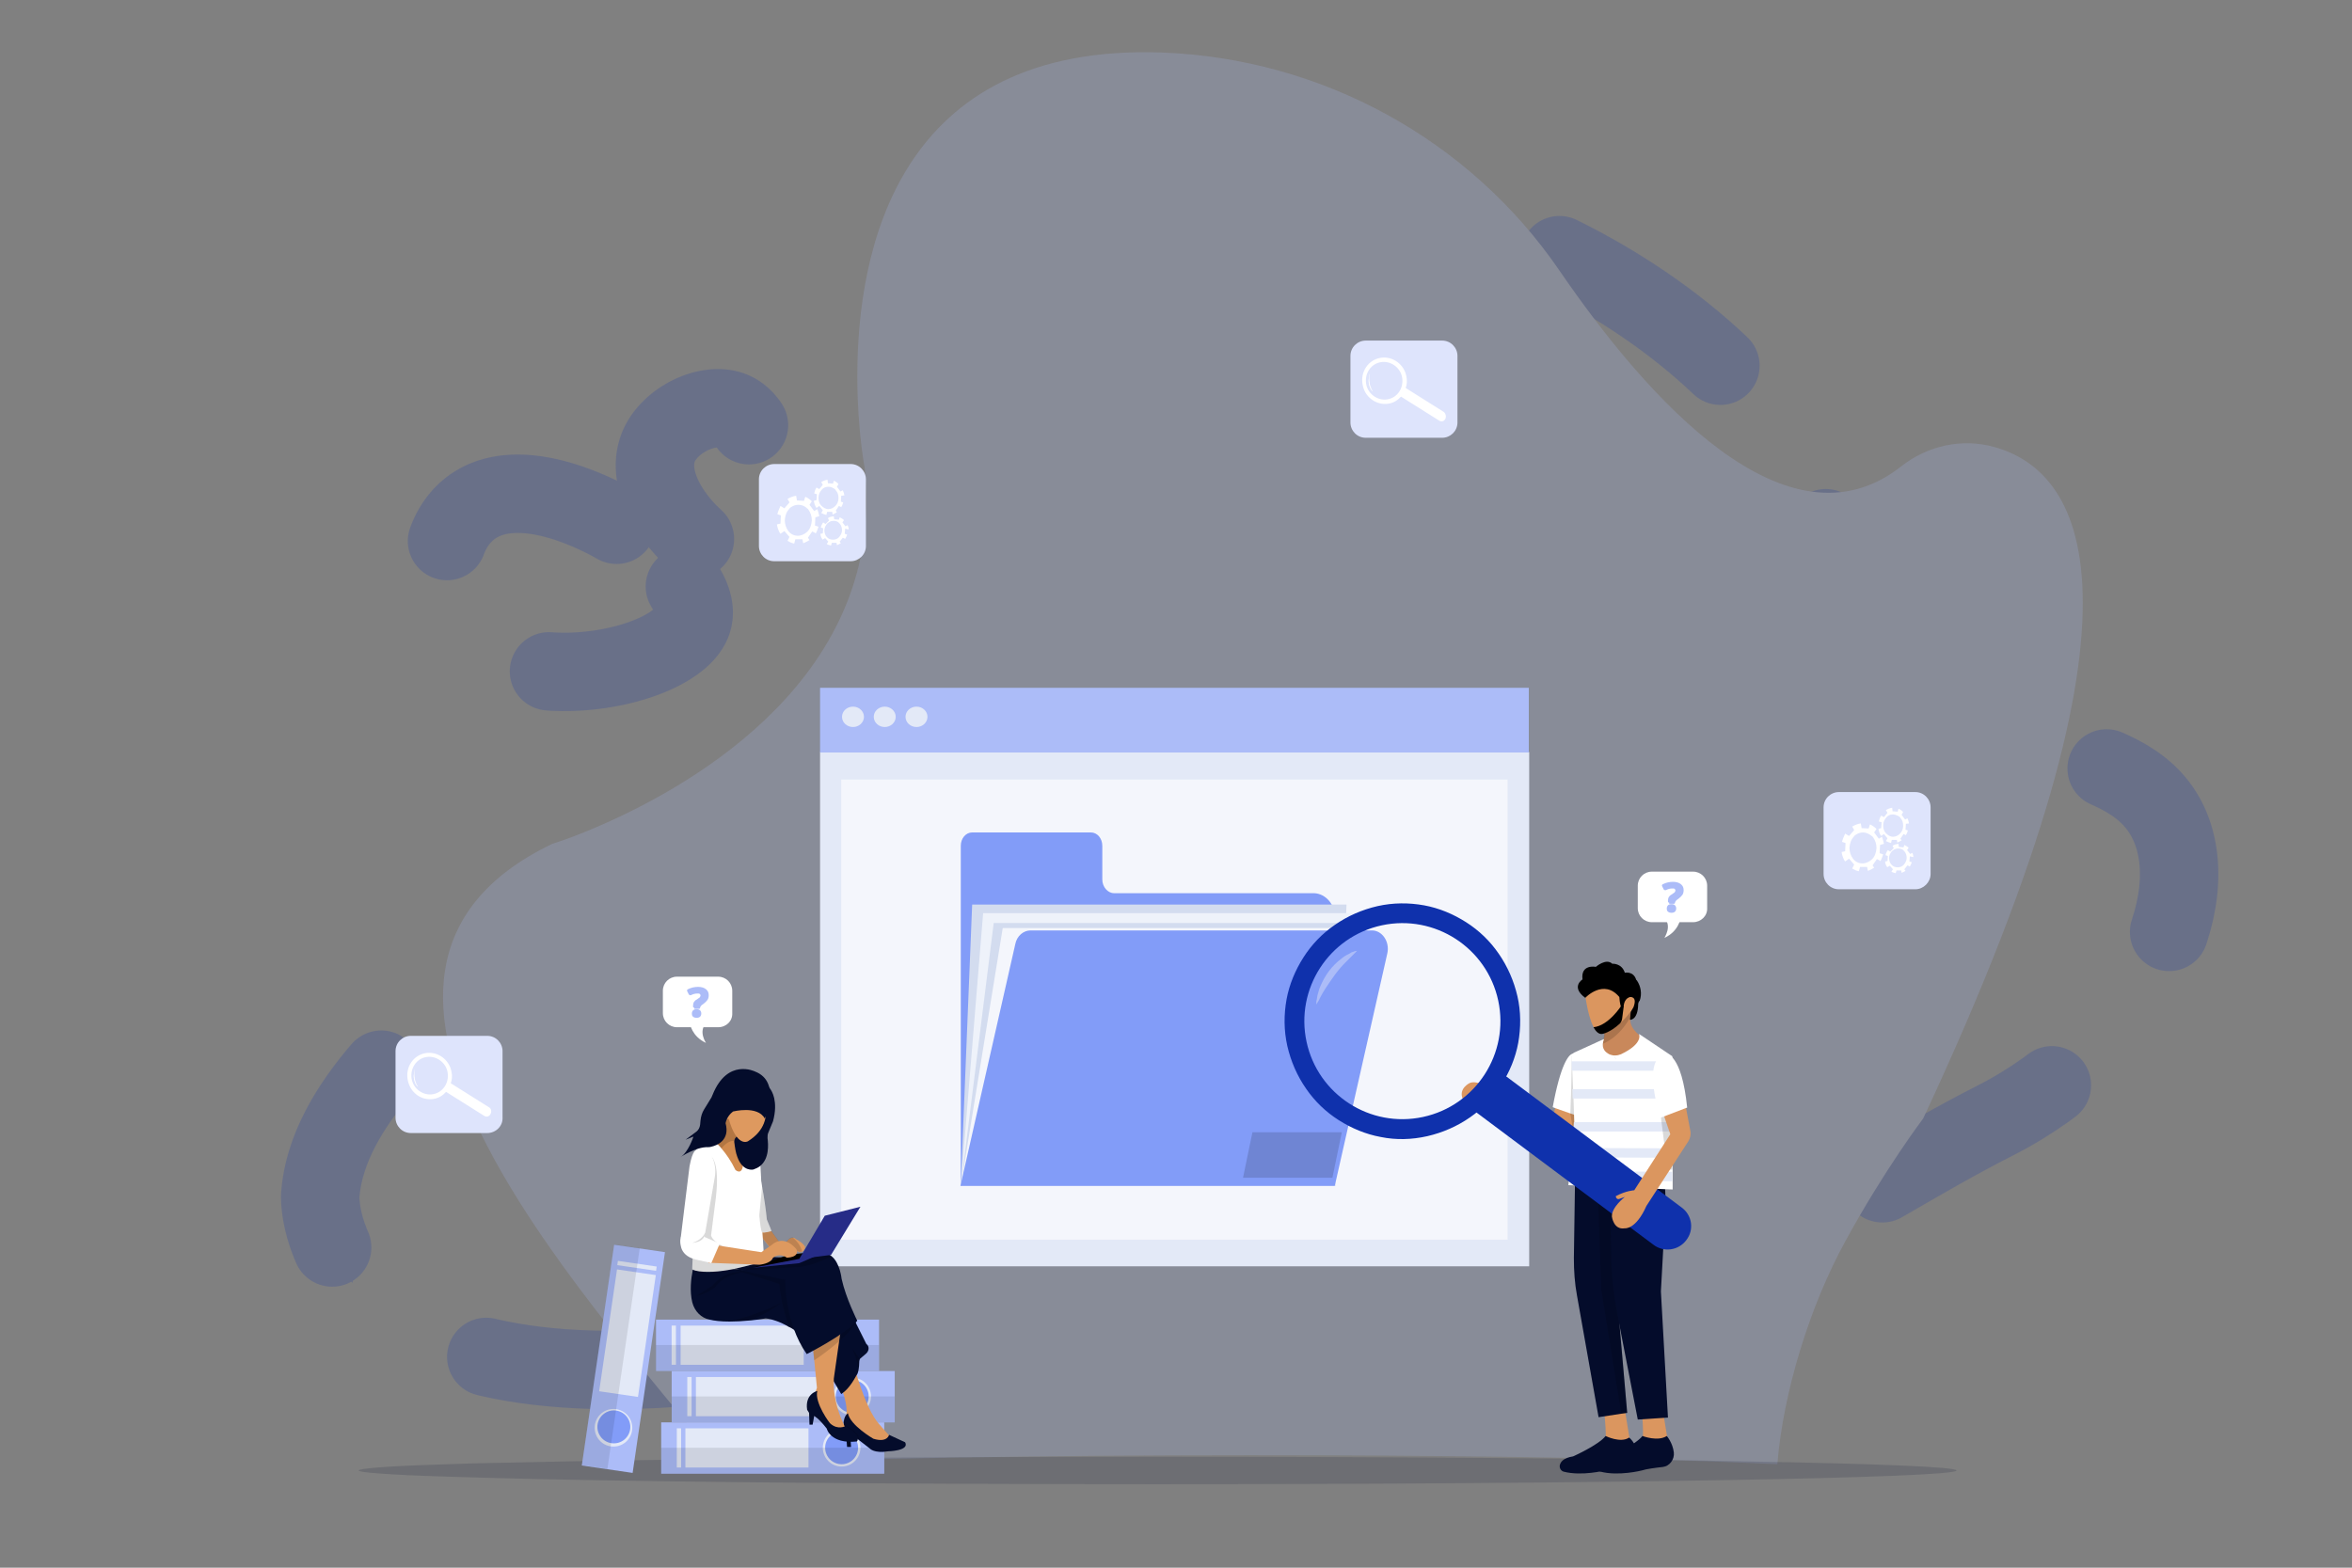 <?xml version="1.0" encoding="utf-8"?>
<!-- Generator: Adobe Illustrator 25.2.0, SVG Export Plug-In . SVG Version: 6.00 Build 0)  -->
<svg version="1.1" id="Layer_1" xmlns="http://www.w3.org/2000/svg" xmlns:xlink="http://www.w3.org/1999/xlink" x="0px" y="0px"
	 viewBox="0 0 600 400" style="enable-background:new 0 0 600 400;" xml:space="preserve">
<rect x="0" y="0" width="600" height="400" fill="#808080" stroke="none"/>
<style type="text/css">
	.st0{opacity:0.2;}
	.st1{fill:none;stroke:#0F31AC;stroke-width:20;stroke-linecap:round;stroke-miterlimit:10;stroke-dasharray:50,50,50,50,50,50;}
	.st2{fill:#ACBCF8;}
	.st3{opacity:0.15;fill:#040C2B;}
	.st4{fill:#DEE4FC;}
	.st5{fill:#FFFFFF;}
	.st6{fill:#E3E9F7;}
	.st7{fill:#F4F6FC;}
	.st8{fill:#829CF8;}
	.st9{fill:#D3DCEF;}
	.st10{fill:#EEF2FA;}
	.st11{opacity:0.15;}
	.st12{opacity:0.1;}
	.st13{fill:#DE995F;}
	.st14{fill:#040C2B;}
	.st15{fill:#758CFA;}
	.st16{fill:#262C87;}
	.st17{fill:#D18B4F;}
	.st18{fill:#DB965F;}
	.st19{fill:#C9885B;}
	.st20{fill:#9AAAF7;}
	.st21{fill:#0F31AC;}
</style>
<g class="st0">
	<g>
		<path class="st1" d="M187.2,105c-6-2.8-15.9,1.8-19,8.5c-6,12.8,13.5,31.3,20.5,29.3C196.6,140.5,198.2,110.2,187.2,105z"/>
		<path class="st1" d="M157.3,133.9c-2.1-1.2-24.8-14.3-37.6-4c-9,7.3-9.1,22.8-2.3,31.5c13.4,17.3,54.9,9.5,59.2-2.8
			C179.4,150.4,165.8,138.9,157.3,133.9z"/>
		<path class="st1" d="M186.4,347.6c55.1-13.7,117.6-27.6,214.8-25.2c54.3,1.3,66.6-15.5,107.8-36.5c36.7-18.7,54.7-55.8,43.7-76.9
			c-11.2-21.3-45.2-12.8-73.1-44.4c-12.7-14.4-10.5-24.5-17.8-40.5c-23.2-50.6-110.2-90.2-153.1-69.2
			C251.9,82.5,300.4,202,237,234.6c-40.1,20.6-70.4-19-109.9,11.3c-19.6,15-43.6,36-45.4,58.9C81.6,304.7,79,360.6,186.4,347.6z"/>
	</g>
	<path class="st2" d="M490.6,285.4c0,0-10,13.2-19.9,31.4c-9,16.4-15.8,38.4-17.3,56.8c-4.2-0.2-8.9-0.4-13.9-0.6
		c-29.8-1.1-72.8-1.7-120.6-1.7c-54.4,0-102.5,0.9-132.1,2.2c-1,0-2,0.1-3,0.1c-36.9-45.8-111.3-125.5-42.9-158.3
		c0,0,5-1.5,12.5-4.8c23.8-10.4,72.7-38.3,67.2-91c0,0-1.9-9.8-1.9-23.5c0-32,10.1-85,77.7-82.6c40.9,1.5,78.6,22.3,101.4,55.6
		c22.4,32.7,58.1,72.9,87.2,50c6.7-5.3,15.6-7.3,23.9-4.9C529.9,120,553.7,150.5,490.6,285.4z"/>
</g>
<path class="st3" d="M499.1,375.2c0,1.9-91.2,3.5-203.8,3.5c-63.5,0-120.2-0.5-157.6-1.3c-8.6-0.2-16.2-0.4-22.6-0.6
	c-4.2-0.1-7.9-0.3-11.1-0.4c-8.1-0.4-12.5-0.8-12.5-1.2c0-0.5,7.2-1.1,20-1.5c5.3-0.2,11.4-0.4,18.5-0.5c37-0.9,97.3-1.5,165.3-1.5
	c59.9,0,113.7,0.4,151,1.2C479.1,373.5,499.1,374.3,499.1,375.2z"/>
<g>
	<g>
		<path class="st4" d="M488.6,226.9h-19.5c-2.2,0-3.9-1.8-3.9-3.9v-17c0-2.2,1.8-3.9,3.9-3.9h19.5c2.2,0,3.9,1.8,3.9,3.9v17
			C492.5,225.1,490.7,226.9,488.6,226.9z"/>
		<g>
			<g>
				<g>
					<path class="st5" d="M487.2,218.5l-0.1,1.3l0,0l0,0l0.6,0.2c-0.1,0.4-0.3,0.7-0.5,1.1c0,0,0,0,0,0l-0.2-0.1l-0.4-0.2l-0.8,1
						l0.3,0.4c-0.3,0.2-0.7,0.4-1,0.5l-0.1-0.6l-1.2,0l-0.2,0.7c-0.4-0.1-0.8-0.2-1.1-0.4l0.4-0.6l-0.8-0.9l-0.7,0.4l0,0
						c0,0,0,0,0-0.1c-0.3-0.4-0.5-0.9-0.5-1.4l0.6-0.1l0.1-1.3l-0.6-0.2c0.1-0.5,0.3-0.9,0.6-1.3l0.6,0.4l0.9-0.9l-0.3-0.6
						c0.4-0.3,0.9-0.4,1.5-0.5l0.1,0.8l1.2,0.1l0.2-0.6c0.1,0,0.8,0.4,1.1,0.7l-0.4,0.6l0.8,1l0.5-0.3c0.2,0.3,0.3,0.7,0.3,1.1
						L487.2,218.5z M484.3,216.5c-0.5,0-0.9,0.1-1.3,0.4c-0.1,0.1-0.3,0.2-0.4,0.3c-0.4,0.5-0.7,1.1-0.7,1.7c0,0.6,0.2,1.3,0.6,1.7
						c0.4,0.5,1,0.7,1.6,0.7c0.6,0,1.2-0.2,1.6-0.7s0.7-1.1,0.7-1.7s-0.2-1.3-0.6-1.7c0,0-0.1-0.1-0.1-0.1
						C485.4,216.7,484.9,216.5,484.3,216.5z"/>
				</g>
			</g>
			<g>
				<g>
					<path class="st5" d="M486.2,210.2l-0.1,1.5l0,0l0,0l0.6,0.2c-0.1,0.4-0.3,0.9-0.5,1.2c0,0,0,0,0,0l-0.2-0.1l-0.4-0.2l-0.8,1.2
						l0.3,0.4c-0.3,0.2-0.7,0.4-1.1,0.6l-0.1-0.7l-1.3,0l-0.2,0.8c-0.4-0.1-0.9-0.3-1.3-0.5l0.4-0.7l-0.9-1.1l-0.7,0.5l0,0
						c0,0,0-0.1-0.1-0.1c-0.3-0.5-0.5-1.1-0.6-1.7l0.7-0.2l0.1-1.5l-0.7-0.2c0.1-0.5,0.3-1.1,0.6-1.5l0.7,0.4l0.9-1.1l-0.4-0.7
						c0.5-0.3,1-0.5,1.6-0.6l0.1,0.9l1.3,0.1l0.2-0.7c0.1-0.1,0.9,0.4,1.2,0.8l-0.4,0.7l0.9,1.2l0.6-0.3c0.2,0.4,0.3,0.8,0.4,1.3
						L486.2,210.2z M483,207.8c-0.5,0-1,0.1-1.4,0.4c-0.1,0.1-0.3,0.2-0.4,0.4c-0.5,0.5-0.8,1.2-0.8,2c0,0.8,0.2,1.5,0.7,2
						c0.5,0.5,1.1,0.9,1.8,0.9c0.7,0,1.3-0.3,1.8-0.8c0.5-0.5,0.8-1.2,0.8-2c0-0.8-0.2-1.5-0.7-2c0-0.1-0.1-0.1-0.1-0.2
						C484.2,208.1,483.6,207.9,483,207.8z"/>
				</g>
			</g>
			<g>
				<g>
					<path class="st5" d="M479.6,215.6l-0.1,2.1l0,0l0,0l0.9,0.3c-0.2,0.6-0.4,1.2-0.7,1.7c0,0,0,0,0,0l-0.3-0.2l-0.6-0.3l-1.1,1.6
						l0.4,0.6c-0.5,0.3-1,0.6-1.6,0.8l-0.2-1l-1.8,0l-0.3,1.1c-0.6-0.1-1.2-0.4-1.7-0.7l0.5-1l-1.3-1.5l-1,0.7l0,0
						c0,0,0-0.1-0.1-0.1c-0.4-0.7-0.7-1.5-0.8-2.3l0.9-0.2l0.1-2.1l-0.9-0.3c0.2-0.8,0.5-1.4,0.8-2.1l1,0.6l1.3-1.5l-0.5-0.9
						c0.7-0.4,1.4-0.7,2.2-0.8l0.2,1.2l1.8,0.1l0.3-1c0.2-0.1,1.2,0.6,1.7,1.1l-0.6,0.9l1.2,1.6l0.8-0.5c0.2,0.6,0.4,1.2,0.5,1.8
						L479.6,215.6z M475.3,212.4c-0.7,0-1.3,0.2-1.9,0.6c-0.2,0.1-0.4,0.3-0.5,0.5c-0.7,0.7-1,1.7-1.1,2.8c0,1,0.3,2,0.9,2.8
						c0.6,0.8,1.5,1.2,2.4,1.2c0.9,0,1.8-0.4,2.5-1.1s1-1.7,1.1-2.8c0-1-0.3-2-0.9-2.8c-0.1-0.1-0.1-0.2-0.2-0.2
						C476.9,212.8,476.1,212.4,475.3,212.4z"/>
				</g>
			</g>
		</g>
	</g>
	<g>
		<path class="st4" d="M217,143.2h-19.5c-2.2,0-3.9-1.8-3.9-3.9v-17c0-2.2,1.8-3.9,3.9-3.9H217c2.2,0,3.9,1.8,3.9,3.9v17
			C220.9,141.5,219.1,143.2,217,143.2z"/>
		<g>
			<g>
				<g>
					<path class="st5" d="M215.6,134.9l-0.1,1.3l0,0l0,0l0.6,0.2c-0.1,0.4-0.3,0.7-0.5,1.1c0,0,0,0,0,0l-0.2-0.1l-0.4-0.2l-0.8,1
						l0.3,0.4c-0.3,0.2-0.7,0.4-1,0.5l-0.1-0.6l-1.2,0l-0.2,0.7c-0.4-0.1-0.8-0.2-1.1-0.4l0.4-0.6l-0.8-0.9l-0.7,0.4l0,0
						c0,0,0,0,0-0.1c-0.3-0.4-0.5-0.9-0.5-1.4l0.6-0.1l0.1-1.3l-0.6-0.2c0.1-0.5,0.3-0.9,0.6-1.3l0.6,0.4l0.9-0.9l-0.3-0.6
						c0.4-0.3,0.9-0.4,1.5-0.5l0.1,0.8l1.2,0.1l0.2-0.6c0.1,0,0.8,0.4,1.1,0.7l-0.4,0.6l0.8,1l0.5-0.3c0.2,0.3,0.3,0.7,0.3,1.1
						L215.6,134.9z M212.7,132.9c-0.5,0-0.9,0.1-1.3,0.4c-0.1,0.1-0.3,0.2-0.4,0.3c-0.4,0.5-0.7,1.1-0.7,1.7c0,0.6,0.2,1.3,0.6,1.7
						c0.4,0.5,1,0.7,1.6,0.7c0.6,0,1.2-0.2,1.6-0.7c0.4-0.5,0.7-1.1,0.7-1.7c0-0.6-0.2-1.3-0.6-1.7c0,0-0.1-0.1-0.1-0.1
						C213.8,133.1,213.3,132.9,212.7,132.9z"/>
				</g>
			</g>
			<g>
				<g>
					<path class="st5" d="M214.6,126.5l-0.1,1.5l0,0l0,0l0.6,0.2c-0.1,0.4-0.3,0.9-0.5,1.2c0,0,0,0,0,0l-0.2-0.1l-0.4-0.2l-0.8,1.2
						l0.3,0.4c-0.3,0.2-0.7,0.4-1.1,0.6l-0.1-0.7l-1.3,0l-0.2,0.8c-0.4-0.1-0.9-0.3-1.3-0.5l0.4-0.7l-0.9-1.1l-0.7,0.5l0,0
						c0,0,0-0.1-0.1-0.1c-0.3-0.5-0.5-1.1-0.6-1.7l0.7-0.2l0.1-1.5l-0.7-0.2c0.1-0.5,0.3-1.1,0.6-1.5l0.7,0.4l0.9-1.1l-0.4-0.7
						c0.5-0.3,1-0.5,1.6-0.6l0.1,0.9l1.3,0.1l0.2-0.7c0.1-0.1,0.9,0.4,1.2,0.8l-0.4,0.7l0.9,1.2l0.6-0.3c0.2,0.4,0.3,0.8,0.4,1.3
						L214.6,126.5z M211.4,124.2c-0.5,0-1,0.1-1.4,0.4c-0.1,0.1-0.3,0.2-0.4,0.4c-0.5,0.5-0.8,1.2-0.8,2c0,0.8,0.2,1.5,0.7,2
						c0.5,0.5,1.1,0.9,1.8,0.9c0.7,0,1.3-0.3,1.8-0.8c0.5-0.5,0.8-1.2,0.8-2c0-0.8-0.2-1.5-0.7-2c0-0.1-0.1-0.1-0.1-0.2
						C212.6,124.5,212,124.2,211.4,124.2z"/>
				</g>
			</g>
			<g>
				<g>
					<path class="st5" d="M208,132l-0.1,2.1l0,0l0,0l0.9,0.3c-0.2,0.6-0.4,1.2-0.7,1.7c0,0,0,0,0,0l-0.3-0.2l-0.6-0.3l-1.1,1.6
						l0.4,0.6c-0.5,0.3-1,0.6-1.6,0.8l-0.2-1l-1.8,0l-0.3,1.1c-0.6-0.1-1.2-0.4-1.7-0.7l0.5-1l-1.3-1.5l-1,0.7l0,0
						c0,0,0-0.1-0.1-0.1c-0.4-0.7-0.7-1.5-0.8-2.3l0.9-0.2l0.1-2.1l-0.9-0.3c0.2-0.8,0.5-1.4,0.8-2.1l1,0.6l1.3-1.5l-0.5-0.9
						c0.7-0.4,1.4-0.7,2.2-0.8l0.2,1.2l1.8,0.1l0.3-1c0.2-0.1,1.2,0.6,1.7,1.1l-0.6,0.9l1.2,1.6l0.8-0.5c0.2,0.6,0.4,1.2,0.5,1.8
						L208,132z M203.7,128.8c-0.7,0-1.3,0.2-1.9,0.6c-0.2,0.1-0.4,0.3-0.5,0.5c-0.7,0.7-1,1.7-1.1,2.8c0,1,0.3,2,0.9,2.8
						c0.6,0.8,1.5,1.2,2.4,1.2c0.9,0,1.8-0.4,2.5-1.1s1-1.7,1.1-2.8c0-1-0.3-2-0.9-2.8c-0.1-0.1-0.1-0.2-0.2-0.2
						C205.3,129.1,204.5,128.8,203.7,128.8z"/>
				</g>
			</g>
		</g>
	</g>
	<g>
		<path class="st4" d="M124.3,289.1h-19.5c-2.2,0-3.9-1.8-3.9-3.9v-17c0-2.2,1.8-3.9,3.9-3.9h19.5c2.2,0,3.9,1.8,3.9,3.9v17
			C128.3,287.3,126.5,289.1,124.3,289.1z"/>
		<g>
			<path class="st5" d="M124.7,282.5l-9.7-6.1c0.3-0.9,0.4-1.8,0.2-2.8c-0.5-3.2-3.5-5.4-6.6-4.9c-3.1,0.5-5.2,3.5-4.6,6.8
				s3.5,5.4,6.6,4.9c1.3-0.2,2.4-0.9,3.2-1.8l9.7,6.1c0.6,0.4,1.3,0.2,1.6-0.4C125.5,283.6,125.3,282.8,124.7,282.5z M110.4,279.2
				c-2.5,0.4-5-1.4-5.4-4c-0.4-2.6,1.2-5.1,3.8-5.5c2.5-0.4,5,1.4,5.4,4C114.6,276.4,112.9,278.8,110.4,279.2z"/>
			<g>
				<g>
					<path class="st5" d="M105.8,272.7c-0.1,0.4-0.1,0.8-0.1,1.2c0,0.4,0,0.8,0.1,1.1l0,0.3l0.1,0.3c0,0.1,0,0.2,0.1,0.3
						c0,0.1,0,0.2,0.1,0.3l0.1,0.3c0,0.1,0.1,0.2,0.1,0.3l0.1,0.1l0.1,0.1c0,0.1,0.1,0.2,0.1,0.3c-0.1-0.1-0.1-0.1-0.2-0.2
						c0,0-0.1-0.1-0.1-0.1l-0.1-0.1c-0.1-0.1-0.1-0.2-0.2-0.3l-0.1-0.3c-0.2-0.4-0.3-0.7-0.3-1.1c-0.1-0.4-0.1-0.8,0-1.2
						C105.6,273.4,105.7,273,105.8,272.7z"/>
				</g>
			</g>
		</g>
	</g>
	<g>
		<path class="st4" d="M367.9,111.7h-19.5c-2.2,0-3.9-1.8-3.9-3.9v-17c0-2.2,1.8-3.9,3.9-3.9h19.5c2.2,0,3.9,1.8,3.9,3.9v17
			C371.8,110,370,111.7,367.9,111.7z"/>
		<g>
			<path class="st5" d="M368.3,105.1l-9.7-6.1c0.3-0.9,0.4-1.8,0.2-2.8c-0.5-3.2-3.5-5.4-6.6-4.9c-3.1,0.5-5.2,3.5-4.6,6.8
				c0.5,3.2,3.5,5.4,6.6,4.9c1.3-0.2,2.4-0.9,3.2-1.8l9.7,6.1c0.6,0.4,1.3,0.2,1.6-0.4C369,106.3,368.8,105.5,368.3,105.1z
				 M353.9,101.9c-2.5,0.4-5-1.4-5.4-4s1.2-5.1,3.8-5.5c2.5-0.4,5,1.4,5.4,4C358.1,99,356.5,101.5,353.9,101.9z"/>
			<g>
				<g>
					<path class="st5" d="M349.4,95.3c-0.1,0.4-0.1,0.8-0.1,1.2c0,0.4,0,0.8,0.1,1.1l0,0.3l0.1,0.3c0,0.1,0,0.2,0.1,0.3
						c0,0.1,0,0.2,0.1,0.3l0.1,0.3c0,0.1,0.1,0.2,0.1,0.3l0.1,0.1l0.1,0.1c0,0.1,0.1,0.2,0.1,0.3c-0.1-0.1-0.1-0.1-0.2-0.2
						c0,0-0.1-0.1-0.1-0.1l-0.1-0.1c-0.1-0.1-0.1-0.2-0.2-0.3l-0.1-0.3c-0.2-0.4-0.3-0.7-0.3-1.1c-0.1-0.4-0.1-0.8,0-1.2
						C349.2,96.1,349.2,95.7,349.4,95.3z"/>
				</g>
			</g>
		</g>
	</g>
</g>
<g>
	<g>
		<rect x="209.2" y="191.9" class="st6" width="180.9" height="131.2"/>
		<rect x="209.2" y="175.5" class="st2" width="180.8" height="16.5"/>
		<g>
			<g>
				<g>
					<ellipse class="st6" cx="217.6" cy="182.9" rx="2.8" ry="2.6"/>
				</g>
			</g>
			<g>
				<g>
					<ellipse class="st6" cx="225.7" cy="182.9" rx="2.8" ry="2.6"/>
				</g>
			</g>
			<g>
				<g>
					<ellipse class="st6" cx="233.8" cy="182.9" rx="2.8" ry="2.6"/>
				</g>
			</g>
		</g>
		<g>
			<g>
				<rect x="214.6" y="198.9" class="st7" width="170" height="117.4"/>
			</g>
		</g>
		<g>
			<path class="st8" d="M340.6,234.2v68.4h-95.5v-86.8c0-1.9,1.3-3.4,2.9-3.4h30.3c1.6,0,2.9,1.5,2.9,3.4v8.6c0,1.9,1.4,3.5,3,3.5
				h51C338.2,228,340.6,230.8,340.6,234.2z"/>
			<polygon class="st9" points="340.6,302.6 245.1,302.6 248,230.8 343.5,230.8 			"/>
			<polygon class="st10" points="340.6,302.6 245.1,302.6 250.8,233 346.3,233 			"/>
			<polygon class="st9" points="340.6,302.6 245.1,302.6 253.5,235.5 349,235.5 			"/>
			<polygon class="st7" points="340.6,302.6 245.1,302.6 255.8,236.8 351.3,236.8 			"/>
			<path class="st8" d="M245,302.6h95.5l13.4-59.3c0.7-3-1.3-5.9-3.9-5.9h-87.1c-1.8,0-3.5,1.4-3.9,3.5L245,302.6z"/>
			<polygon class="st11" points="317.1,300.5 319.5,288.9 342.3,288.9 339.9,300.5 			"/>
		</g>
	</g>
	<g>
		<g>
			
				<rect x="152.5" y="318.4" transform="matrix(-0.99 -0.145 0.145 -0.99 266.193 713.149)" class="st2" width="13.1" height="56.9"/>
			
				<rect x="154.9" y="324.8" transform="matrix(-0.99 -0.145 0.145 -0.99 269.004 700.444)" class="st6" width="10" height="31.4"/>
			
				<rect x="157.5" y="322.7" transform="matrix(-0.99 -0.145 0.145 -0.99 276.5 666.564)" class="st6" width="10" height="1.1"/>
			<circle class="st6" cx="156.5" cy="364.3" r="4.8"/>
			
				<ellipse transform="matrix(0.827 -0.562 0.562 0.827 -177.565 150.754)" class="st8" cx="156.5" cy="364.3" rx="4.2" ry="4.2"/>
			
				<rect x="152.5" y="318" transform="matrix(-0.99 -0.145 0.145 -0.99 259.811 711.737)" class="st12" width="6.6" height="56.9"/>
		</g>
		<g>
			
				<rect x="190.6" y="341" transform="matrix(-1.836970e-16 1 -1 -1.836970e-16 566.568 172.32)" class="st2" width="13.1" height="56.9"/>
			
				<rect x="185.6" y="353.8" transform="matrix(-1.836970e-16 1 -1 -1.836970e-16 560.045 178.843)" class="st6" width="10" height="31.4"/>
			
				<rect x="168.2" y="368.9" transform="matrix(-1.836970e-16 1 -1 -1.836970e-16 542.649 196.239)" class="st6" width="10" height="1.1"/>
			<circle class="st6" cx="214.7" cy="369.4" r="4.8"/>
			<circle class="st8" cx="214.7" cy="369.4" r="4.2"/>
			
				<rect x="193.8" y="344.3" transform="matrix(-1.836970e-16 1 -1 -1.836970e-16 569.845 175.597)" class="st12" width="6.6" height="56.9"/>
		</g>
		<g>
			
				<rect x="189.3" y="314.8" transform="matrix(-1.836970e-16 1 -1 -1.836970e-16 539.05 147.407)" class="st2" width="13.1" height="56.9"/>
			
				<rect x="184.3" y="327.5" transform="matrix(-1.836970e-16 1 -1 -1.836970e-16 532.527 153.93)" class="st6" width="10" height="31.4"/>
			
				<rect x="166.9" y="342.7" transform="matrix(-1.836970e-16 1 -1 -1.836970e-16 515.131 171.326)" class="st6" width="10" height="1.1"/>
			<circle class="st6" cx="213.4" cy="343.2" r="4.8"/>
			<circle class="st8" cx="213.4" cy="343.2" r="4.2"/>
			
				<rect x="192.5" y="318.1" transform="matrix(-1.836970e-16 1 -1 -1.836970e-16 542.327 150.684)" class="st12" width="6.6" height="56.9"/>
		</g>
		<g>
			
				<rect x="193.3" y="327.9" transform="matrix(-1.836970e-16 1 -1 -1.836970e-16 556.147 156.525)" class="st2" width="13.1" height="56.9"/>
			
				<rect x="188.3" y="340.7" transform="matrix(-1.836970e-16 1 -1 -1.836970e-16 549.624 163.049)" class="st6" width="10" height="31.4"/>
			
				<rect x="170.9" y="355.8" transform="matrix(-1.836970e-16 1 -1 -1.836970e-16 532.228 180.444)" class="st6" width="10" height="1.1"/>
			<circle class="st6" cx="217.4" cy="356.3" r="4.8"/>
			<circle class="st8" cx="217.4" cy="356.3" r="4.2"/>
			
				<rect x="196.5" y="331.2" transform="matrix(-1.836970e-16 1 -1 -1.836970e-16 559.424 159.802)" class="st12" width="6.6" height="56.9"/>
		</g>
	</g>
	<g>
		<path class="st13" d="M217.8,348.2c0,0,2.8,11,6.4,15.1l4.3,4.9l-5.9,0.8l-7-6.9c0,0,1.3-1.8-0.9-7.8L217.8,348.2z"/>
		<path class="st14" d="M226.6,370.3c-3.6,0.6-4.7-0.7-4.7-0.7l-2.7-2.1l-2.3-1.8l0.2,3.5h-1l-0.3-3.9c-0.6-1.2-0.7-2.2-0.5-2.9
			c0.2-1.3,1-1.8,1-1.8c0.6,3.1,6.5,6.5,6.5,6.5c3.6,1.1,4-1,4-1l4.1,1.9C232.1,370.2,226.6,370.3,226.6,370.3z"/>
		<path class="st11" d="M219.1,367.4l-2.3-1.8l0.2,3.5h-1l-0.3-3.9c-0.6-1.2-0.7-2.2-0.5-2.9l0.6,1.4
			C215.7,363.8,219.3,365.3,219.1,367.4z"/>
		<path class="st14" d="M220.8,345.5l-1.3,1.1c0,0-0.1,0.1-0.1,0.1c-0.1,0.2-0.2,0.4-0.2,0.6c0,0.9-0.1,1.7-0.2,2.3
			c-0.1,0.6-0.3,1-0.3,1c-0.1,0.1-0.1,0.2-0.2,0.3c-1.5,2.8-2.8,4-3.5,4.5c-0.3,0.2-0.4,0.3-0.4,0.3l-1.9-3.2l-3.8-6.3l-1-1.7
			l-0.7-1.1l-0.5-0.9c-0.3-0.2-0.6-0.5-0.8-0.7c-1-0.8-1.9-1.5-2.8-2.1c-0.2-0.2-0.5-0.3-0.7-0.5c-0.4-0.2-0.7-0.5-1.1-0.6
			c-1.3-0.8-2.5-1.3-3.4-1.6c-1.7-0.6-2.6-0.6-2.6-0.6c-1.3,0.2-2.5,0.4-3.7,0.5c-2.1,0.2-3.9,0.3-5.5,0.3c-2.2,0-3.9-0.2-5.1-0.5
			c-2.1-0.4-3.8-2.1-4.4-4.4c-0.7-2.9-0.3-6.1,0.1-8.1c0.1-0.6,0.2-1,0.3-1.3c0.1-0.2,0.1-0.4,0.1-0.4l4.9,0.8l3.9,0.4l0,0l1.3,0.1
			l2.8,0.3l0.6,0.1l9.5,1.1l12.9,1.5l3.9,7.7l1,2.1l0,0.1l0.4,0.7l0.1,0.3c0,0,0,0,0,0l2.6,5.2C221.9,343.6,221.7,344.8,220.8,345.5
			z"/>
		<path class="st13" d="M216.3,365.5H212l-4.8-8l1.2-3.4l-0.7-7.2l-0.4-3.7l-0.1-0.9l7.4-3.5l-0.5,3.2l-1.3,9.1
			c-0.1,0.4-0.1,0.9-0.1,1.3C212.5,359.3,216.3,365.5,216.3,365.5z"/>
		<path class="st14" d="M208.5,354.9c0,0-3.2,0.7-2.6,4.8l0.5,0.8l0.1,3h0.8l0.4-2.2c0,0,1.1,0.5,3.2,3.2c0,0,0.9,4,7.7,3.3
			c0,0,1.5-1.6-3-3.9c0,0-1.8,1-3.7-0.6C211.8,363.4,207.7,357.9,208.5,354.9z"/>
		<path class="st11" d="M218.2,336.4l0,1.4c0,0-1.7,2.4-4,4.3c-1.6,1.4-3.5,2.9-5.2,4.1c-0.4,0.3-0.9,0.6-1.3,0.9l-0.4-3.7l-0.5-0.9
			c-0.3-0.2-0.6-0.5-0.8-0.7l11.2-7.4L218.2,336.4z"/>
		<path class="st11" d="M203.2,339.6c-0.6-0.4-1.2-0.8-1.8-1.1c-2-4.4-2.6-10.9-2.6-10.9l-12.7-4l14.2,1.6l1.2,1.5L203.2,339.6z"/>
		<path class="st11" d="M189.5,324.6c0,0-5.1,0.7-7.1,3.9c0,0-2.3,1.7-4.8,2.2l4.2-2.7C181.8,328,184.7,324,189.5,324.6z"/>
		<path class="st11" d="M199.3,332.4c0,0-0.3,0.2-0.8,0.6c-1.1,0.8-3.4,2.3-6.8,3.8c-2.1,0.2-3.9,0.3-5.5,0.3c0,0,5.7-1.2,11.4-3.9
			C198.3,332.9,198.8,332.6,199.3,332.4z"/>
		<path class="st14" d="M218.7,337c-3.4,3.7-12.9,8.5-12.9,8.5c-5.7-8.1-5.5-18.9-5.5-18.9l-16.6-3.7l5-2.8c0,0,2.5,0.3,5.8,0.5
			c4.6,0.3,10.8,0.5,13.9-0.6c0.1,0,0.2-0.1,0.3-0.1c1.5-0.4,2.6-0.1,3.4,0.6c2.2,1.7,2.6,5.8,2.6,5.8
			C215.8,331.3,218.7,337,218.7,337z"/>
		<path class="st15" d="M218.8,352.9l0.1-0.3C218.8,352.8,218.8,352.9,218.8,352.9z"/>
		<path class="st11" d="M219.2,347.4c0,0.9-0.1,1.7-0.2,2.3c-0.1-1.4-0.6-3.3-1.6-5.7l2,2.9C219.3,347,219.2,347.2,219.2,347.4z"/>
		<path class="st11" d="M212.1,320.6c-2.1,1-6,2.7-8.9,2.7l-13.1,0.8l4.4-3.4c4.6,0.3,10.8,0.5,13.9-0.6c0.1,0,0.2-0.1,0.3-0.1
			C210.1,319.6,211.2,319.9,212.1,320.6z"/>
		<g>
			<polygon points="201.3,320.1 211.3,319.1 203.5,321.8 191.9,323.5 			"/>
			<polygon class="st16" points="210.4,310.2 219.5,307.9 212,320.2 203.9,321.2 			"/>
			<polygon class="st16" points="191.9,323.5 203.9,322.3 211.3,319.1 203.9,321.2 			"/>
		</g>
		<path class="st13" d="M205.4,318.2c0,0-0.1,0.8-0.8,1.2c-0.2,0.1-0.4,0.1-0.7,0.1l-1.8-0.8l-4.9,0.6l-3.6-4.5l-0.5-0.7l3.3-0.5
			l0.2,0.3l1.8,2.5l0.3,0.4c0,0,1.2,0.9,2.2-0.2c0,0,0.5-0.8,1.3-0.8c0.3,0,0.6,0.1,0.9,0.4C203.2,316.2,205,317.2,205.4,318.2z"/>
		<path class="st11" d="M204.6,319.3c-0.2,0.1-0.4,0.1-0.7,0.1l-1.8-0.8l-4.9,0.6l-3.6-4.5l2.2-0.4l0.8-0.5l1.8,2.5l0.3,0.4
			c0,0,1.2,0.9,2.2-0.2c0,0,0.5-0.8,1.3-0.8C203.1,316.5,204.3,317.8,204.6,319.3z"/>
		<polygon class="st17" points="191.4,297.7 188.5,300.5 182.9,294.2 181,292.1 185.3,282.3 188.6,281.1 190.2,290.4 		"/>
		<path class="st11" d="M190.2,290.4l-1.8,0.9c0,0-2.3-1.3-4.7,2.2c-0.2,0.3-0.4,0.5-0.7,0.7l-1.9-2.2l4.3-9.8l3.3-1.2L190.2,290.4z
			"/>
		<g>
			<path class="st5" d="M196.8,314.1c0,0-1.8,0.6-2.4,0.3c-0.2-0.1-0.5-1.9-0.7-4.3c-0.5-4.5-1.1-11-1.1-11l1-0.8
				c0,0,0.4,1.9,0.8,4.4c0.5,2.7,1,6.1,1.2,8.3C195.5,311.1,196.5,313.1,196.8,314.1z"/>
			<path class="st5" d="M194.9,321.8c0,0-0.1,0-2.2,0.6c-0.2,0.1-0.4,0.1-0.6,0.2c0,0-0.1,0-0.1,0c-1.3,0.4-2.8,0.7-4.4,1.1
				c-0.1,0-0.2,0-0.3,0.1c-0.1,0-0.1,0-0.2,0c-3.5,0.7-7.2,1-9.7,0.4c-0.1,0-0.2-0.1-0.3-0.1c-0.2-0.1-0.3-0.1-0.5-0.2l0-0.5
				l0.1-2.2l0.1-4l0,0l0.1-3.8v0l0.6-17.5l0.1-2.4c0,0,0,0,0-0.1v0c0.2-0.6,1.4-2.9,4-2.7c0,0,0,0,0.1,0c0,0,0.6,0.5,1.5,1.4
				c0.3,0.3,0.6,0.6,0.9,1c1.1,1.3,2.4,3.1,3.5,5.4c0,0,1.5,1.4,1.9-0.9v-5.3h3.9c0,0,0.4,1.1,0.6,5.4c0.1,1.1,0.1,2.4,0.2,3.9
				c0,0.9,0.1,1.9,0.1,3c0,1.8,0,3.9,0,6.2l0.2,3.1l0,0.6l0,0.2l0.1,1.3l0.2,3.3l0.1,1.6L194.9,321.8z"/>
		</g>
		<path class="st11" d="M196.8,314.1c0,0-1.8,0.6-2.4,0.3c-0.2-0.1-0.5-1.9-0.7-4.3l0.7-7.3c0.5,2.7,1,6.1,1.2,8.3
			C195.5,311.1,196.5,313.1,196.8,314.1z"/>
		<path class="st11" d="M192.7,322.4c-0.2,0.1-0.4,0.1-0.6,0.2c0,0-0.1,0-0.1,0c-1.3,0.4-2.8,0.7-4.4,1.1c-0.1,0-0.2,0-0.3,0.1
			c-0.1,0-0.1,0-0.2,0c-3.5,0.7-7.2,1-9.7,0.4c-0.1,0-0.2-0.1-0.3-0.1c0,0,0,0,0,0c-0.2-0.1-0.3-0.1-0.5-0.2l0-0.5l0.1-1.8l0-0.3
			l0.1-4l0,0l0.1-3.8v0l0.6-17.5l3.9-0.9c0,0,0,0,0,0h0c0.1,0,2.3,1.5,1.2,10.6l-1.2,9.5c0,0,0.1,1,2.1,2.3l1.4,0.8l3.7,2.1l3.8,2.1
			L192.7,322.4z"/>
		<path class="st13" d="M180.7,322.2l13,0.5c0,0,2.9-0.2,3.5-1.8c0,0,1.6-1.4,3.5,0c0,0,3.3,0,2.5-2.1c0,0-3-4.1-6.4-1.1l-2.6,1.8
			l-12.3-1.9L180.7,322.2z"/>
		<path class="st5" d="M183.6,317.3l-0.2,0.5l-1.9,4.4l-0.1,0.1l-0.7-0.2l-3.1-0.7c-0.1,0-0.2,0-0.3-0.1c-0.3-0.1-0.5-0.1-0.7-0.2
			c-1.9-0.7-2.7-2-2.9-3.1c-0.2-0.8-0.2-1.5-0.1-2c0-0.3,0.1-0.5,0.1-0.5l0.9-7.4l1.3-10.5c0.8-4.4,1.8-4.2,1.8-4.2
			c2-0.8,3.1,0.1,3.8,1.5c0,0,0,0,0,0h0c0.2,0.4,0.3,0.7,0.5,1.1c0.5,1.5,0.6,3,0.3,4.6l-2.4,13.9l-0.1,0.7c0,0,0,0,0,0l-0.1,0.4
			L183.6,317.3z"/>
		<path class="st14" d="M197.2,286.1c0,0-0.6,1.5-1.2,2.9c-0.2,0.4-0.2,0.9-0.2,1.4c0.2,1.6,0.5,5.3-2,7.2c-0.4,0.3-1,0.6-1.6,0.8
			c0,0-2.7,0.7-4.1-3.2c-0.4-1-0.6-2.3-0.8-3.9c0,0,0,0,0,0c0-0.3,0.1-0.6,0.2-0.8l0.4-0.5l3.2-5.6l4.3-7.7c0,0,1.5,0.9,2.1,3.5
			C197.8,281.6,197.9,283.5,197.2,286.1z"/>
		<path class="st13" d="M190.8,291.2c0,0-2.8,1.7-4.9-5.7h-3.6l2.5-7.5l8.3-1.3C193.1,276.7,199.6,285.7,190.8,291.2z"/>
		<path class="st14" d="M192.6,273.4c0,0-7-3.5-10.8,5.9c-0.1,0.2-0.2,0.5-0.3,0.7l-1.9,3.1c-0.5,0.8-0.8,1.8-0.9,2.8l-0.1,1.1
			c-0.1,0.7-0.4,1.3-0.9,1.7l-2.8,2.1l2-0.8c0,0-1.3,4.1-3.4,5.3c0,0,4-2.7,7.1-2.6c0.3,0,0.5,0,0.8-0.1c1.4-0.3,4.9-1.6,3.7-6
			c0,0,0.2-1.7,1.9-3c0,0,6.3-1.6,8.1,1.8C195.2,285.4,199.4,276,192.6,273.4z"/>
		<path d="M192.6,324.9"/>
		<path class="st11" d="M179.9,314.5c0,0-0.7,1.9-3.3,2.6C176.6,317.1,179.8,317.1,179.9,314.5z"/>
	</g>
	<g>
		<path class="st18" d="M409.2,359.9c0,0,1,8.3,0,10.1l7.2,1.4l-2.2-13.6L409.2,359.9z"/>
		<path class="st14" d="M409.4,375.2c0,0-5.9,1.5-10.5,0.3c-0.7-0.2-1.1-0.9-1-1.6c0.2-0.9,0.9-1.9,3.4-2.3c0,0,6.5-2.9,8.3-5.2
			c0,0,3.8,1.9,6,0.4c0,0,1.7,1.3,2,3.8c0.2,1.8-1.1,3.5-2.8,3.7C413,374.5,410.6,374.9,409.4,375.2z"/>
		<path class="st18" d="M418.7,358.9c0,0,1,8.3,0,10.1l7.2,1.4l-2.2-13.6L418.7,358.9z"/>
		<path class="st14" d="M418.8,375.2c0,0-5.9,1.5-10.5,0.3c-0.7-0.2-1.1-0.9-1-1.6c0.2-0.9,0.9-1.9,3.4-2.3c0,0,6.5-2.9,8.3-5.2
			c0,0,3.9,1.5,6.2,0c0,0,1.5,1.7,1.8,4.2c0.2,1.8-1.1,3.5-2.8,3.7C422.4,374.5,420,374.8,418.8,375.2z"/>
		<path class="st14" d="M416.9,297.5l-4.6,30.8l2.8,32.2l-1.4,0.2l-5.9,0.9l-5.5-31c-0.6-3.2-0.8-6.4-0.8-9.6l0.4-27.2l15.3,2.2
			L416.9,297.5z"/>
		<polygon class="st11" points="412.3,328.3 415.1,360.5 413.6,360.7 408.5,329.1 407.4,297.5 416.9,297.5 		"/>
		<path class="st14" d="M423.4,294.8c0,0,2.2,5.3,1.2,18.3l-0.9,16.4l1.8,32.2l-7.7,0.5l-5.3-27.3c-0.9-5-1.5-10-1.5-15l-0.4-26.8
			L423.4,294.8z"/>
		<path class="st18" d="M400.8,289.1l0.3-0.9l3.5-9.5l-2.8-0.4l-1.3-0.2l-2.6-0.4l-1.2,5.1l-0.3,1.3l-13.4-4.1c0,0-0.7-2.1-2.8-4.2
			c-0.5,0.1-0.7,0.7-0.4,1.1l0.8,1.2c0,0-3.4-2.6-5.6-1.8c0,0-3.1,1.4-1.8,4.2c0,0,0.4,2.9,6.8,3.7l18.6,5.9
			C399.6,290.3,400.5,289.9,400.8,289.1L400.8,289.1"/>
		<path class="st19" d="M419.3,264.9l0,5.8l-8.7,1.6l-5-2.6l2.2-2.8l1.2-1.6c0.2-0.3,0.3-0.7,0.3-1.1l-1-6.7l8.4-3.8l-0.7,5.3
			l-0.1,0.9C415.6,262.8,419.3,264.9,419.3,264.9z"/>
		<path class="st11" d="M416.6,253.7l-0.8,6c-3,5.3-6.7,6.6-8.1,7.1l1.2-1.6c0.2-0.3,0.3-0.7,0.3-1.1l-1-6.7L416.6,253.7z"/>
		<path class="st18" d="M417.9,254.3l-1,2.5c-1.1,1.6-2.1,2.9-3.1,3.8c-2.8,2.7-5,3.1-5,3.1c-0.9,0.2-1.7-0.6-2.3-1.7
			c-1.7-3.2-2.3-9.7-2.3-9.7l10.8-1.3L417.9,254.3z"/>
		<path d="M417.9,256.3c-0.1,4.1-2.1,3.9-2.1,3.9l0.2-2l0.7-1.2c1.1-2.9-0.9-2.6-0.9-2.6c-1.7,0.5-1.6,2.6-1.6,2.6h-0.6
			c-0.4-0.6-0.5-2.6-0.5-2.6c-4-4.8-8.7,0.2-8.7,0.2c-3.8-2.8-0.7-4.7-0.7-4.7c-0.5-4,3.4-3.2,3.4-3.2s2.6-2.3,4.2-0.8
			c0,0,2.4-0.2,3.2,2.3c0,0,2.2-0.5,2.9,1.8c0,0,0.1,0.1,0.2,0.2c1,1.5,1.3,3.4,0.7,5.1C418,255.6,417.9,256,417.9,256.3z"/>
		<path class="st5" d="M402.4,284.7l-1.8-0.6l-3.7-1.3l-0.8-0.3c2-10.9,4-13.2,4.9-13.6c0.3-0.1,0.5-0.1,0.5-0.1l0.5,9.4
			L402.4,284.7z"/>
		<path class="st11" d="M404.8,279l-3.5,9.3l-0.7-4.1l0.2-5.9l0.2-9c0.3-0.1,0.5-0.1,0.5-0.1l0.5,9.3L404.8,279z"/>
		<path class="st5" d="M426.9,280.9l-0.1,5.4l0,2.4l-0.1,4.3l0,1.7l0,0.7l0,1.7l0,1.3l0,0.6l0,2.4l0,2.1l-26.6-1.1l0.1-1.1l0.2-2.4
			l0.1-1.7l0.2-1.8l0.1-0.6l0.2-1.9l0.4-4.2l0.2-2.2c0-0.1,0-0.1,0-0.2v0l-0.2-6l-0.1-2.4l-0.2-4.7l-0.1-2.4l0-1.4
			c0-0.3,0.2-0.6,0.5-0.8l5.5-2.5l0.2-0.1l2-0.9c-0.8,2,0,3.1,1,3.7c0.4,0.3,0.9,0.4,1.4,0.5c0.1,0,0.2,0,0.4,0c0.5,0,1-0.1,1.5-0.3
			c5.9-2.8,4.6-5.2,4.6-5.2l1.8,1.2l0.3,0.2l6.4,4.3l0.1,1.2l0.1,2.4l0.2,4.7l0.1,1.1l0.1,1.3l0,0.4
			C426.9,280.8,426.9,280.8,426.9,280.9z"/>
		<line class="st20" x1="410.6" y1="301.9" x2="410.6" y2="301.9"/>
		<g>
			<polygon class="st6" points="426.5,273.2 401,273.2 400.9,270.8 426.4,270.8 			"/>
			<polygon class="st6" points="426.9,280.3 401.2,280.3 401.1,277.9 426.7,277.9 426.8,279 			"/>
			<path class="st6" d="M426.8,286.3l0,2.4h-25.5l0.2-2.2c0-0.1,0-0.1,0-0.2H426.8z"/>
			<polygon class="st6" points="426.7,293 426.6,294.7 426.6,295.4 400.6,295.3 400.6,294.7 400.8,292.9 			"/>
			<polygon class="st6" points="426.6,301.4 400.1,301.3 400.3,298.8 426.6,299 			"/>
		</g>
		<polygon class="st11" points="426.9,280.8 426.6,298.4 425.4,298.5 422.9,278.7 426.8,279 		"/>
		<path class="st11" d="M412.4,270.2c-0.5-0.1-0.6-0.7-0.6-0.8C411.9,269.8,412.2,270.1,412.4,270.2z"/>
		<path d="M414.2,256.9l-0.4,3.1c-0.1,0.5-0.3,0.9-0.6,1.2c-2.5,2.3-4.4,2.6-4.4,2.6c-0.9,0.2-1.7-0.6-2.3-1.7
			c3.9-0.4,7.1-5.5,7.1-5.5L414.2,256.9z"/>
		<g>
			<g>
				<g>
					<g>
						<path class="st21" d="M352.2,290.1c-3.8-0.7-7.4-2.2-10.7-4.3c-3.3-2.1-6.1-4.8-8.3-8c-2.3-3.3-3.9-7-4.8-10.9
							c-0.9-4-0.9-8-0.2-11.9c0.7-3.8,2.2-7.4,4.3-10.7c2.1-3.3,4.8-6.1,8-8.3c3.3-2.3,7-3.9,10.9-4.8c4-0.9,8-0.9,11.9-0.2
							c3.8,0.7,7.4,2.2,10.7,4.3c3.3,2.1,6.1,4.8,8.3,8c2.3,3.3,3.9,7,4.8,10.9s0.9,8,0.2,11.9c-0.7,3.8-2.2,7.4-4.3,10.7
							c-2.1,3.3-4.8,6.1-8,8.3c-3.3,2.3-7,3.9-10.9,4.8C360.1,290.8,356.1,290.9,352.2,290.1z M382.2,255.3
							c-2.9-13.5-16.2-22.1-29.7-19.2s-22.1,16.2-19.2,29.7c2.9,13.5,16.2,22.1,29.7,19.2S385.1,268.8,382.2,255.3z"/>
					</g>
				</g>
				<g>
					<g>
						<path class="st2" d="M346.2,242.6c-0.1,0.1-0.3,0.3-0.4,0.4c-0.1,0.1-0.3,0.3-0.4,0.4l-0.8,0.8c-0.5,0.5-1,1-1.5,1.5
							c-1,1-1.9,2.1-2.7,3.2c-0.8,1.1-1.6,2.3-2.4,3.5c-0.4,0.6-0.7,1.2-1.1,1.9l-0.5,1c-0.1,0.2-0.2,0.3-0.3,0.5
							c-0.1,0.2-0.2,0.3-0.3,0.5c0-0.2,0-0.4,0-0.6c0-0.2,0-0.4,0.1-0.6c0-0.2,0.1-0.4,0.1-0.6c0-0.2,0.1-0.4,0.1-0.6
							c0.2-0.7,0.4-1.5,0.7-2.2c0.6-1.4,1.3-2.7,2.2-3.9c0.9-1.2,2-2.3,3.2-3.2c0.6-0.5,1.2-0.9,1.9-1.2c0.2-0.1,0.3-0.2,0.5-0.3
							c0.2-0.1,0.3-0.2,0.5-0.2c0.2-0.1,0.3-0.1,0.5-0.2C345.8,242.7,346,242.6,346.2,242.6z"/>
					</g>
				</g>
			</g>
			<g>
				<g>
					<path class="st21" d="M429,308.1l-47.1-35.2c-0.4-0.3-1-0.2-1.3,0.2l-6.1,8c-0.3,0.4-0.2,1,0.2,1.3l47.1,35.2
						c2.6,2,6.4,1.5,8.4-1.2h0C432.2,313.8,431.7,310.1,429,308.1z"/>
				</g>
			</g>
		</g>
		<g>
			<path class="st18" d="M429.1,277.4l-6.1,3l3.1,9l-9.2,14.3c0,0-2.1,0.1-4.7,1.5c0,0.5,0.4,0.9,0.9,0.7l1.4-0.5c0,0-3.4,2.6-3.3,5
				c0,0,0.4,3.5,3.3,3c0,0,2.8,0.4,5.5-5.7l10.7-16.5c0.5-0.8,0.7-1.8,0.5-2.7L429.1,277.4z"/>
			<path class="st5" d="M425.1,268.9c0,0,3.9-0.1,5.3,13.7l-6.8,2.6C423.6,285.2,418.4,269.8,425.1,268.9z"/>
		</g>
	</g>
	<g>
		<g>
			<g>
				<path class="st5" d="M431.9,235.3h-10.5c-2,0-3.6-1.6-3.6-3.6V226c0-2,1.6-3.6,3.6-3.6h10.5c2,0,3.6,1.6,3.6,3.6v5.7
					C435.6,233.7,433.9,235.3,431.9,235.3z"/>
			</g>
		</g>
		<g>
			<path class="st5" d="M424.6,234.3h4.1c0,0-0.4,3.3-4.1,5C424.6,239.2,426.6,236.3,424.6,234.3z"/>
		</g>
		<g>
			<g>
				<g>
					<path class="st2" d="M425.8,230.3c-0.2,0-0.3-0.1-0.3-0.3v-0.2c0-0.4,0.1-0.7,0.2-0.9c0.2-0.3,0.4-0.5,0.8-0.7
						c0.3-0.2,0.5-0.4,0.7-0.5c0.1-0.2,0.2-0.3,0.2-0.5c0-0.2-0.1-0.3-0.2-0.4c-0.1-0.1-0.3-0.1-0.6-0.1c-0.5,0-1,0.1-1.6,0.4
						c-0.2,0.1-0.5,0-0.6-0.2l-0.4-0.8c-0.1-0.2,0-0.4,0.2-0.5c0.8-0.4,1.7-0.6,2.6-0.6c0.8,0,1.5,0.2,2,0.6
						c0.5,0.4,0.7,0.9,0.7,1.5c0,0.5-0.1,0.9-0.3,1.2c-0.2,0.3-0.6,0.7-1,1c-0.4,0.3-0.6,0.4-0.7,0.6c-0.1,0.1-0.2,0.3-0.2,0.4l0,0
						c0,0.2-0.1,0.3-0.3,0.3H425.8z M425.2,231.8c0-0.3,0.1-0.6,0.3-0.8c0.2-0.2,0.5-0.3,0.9-0.3c0.4,0,0.7,0.1,0.9,0.3
						c0.2,0.2,0.3,0.5,0.3,0.8c0,0.3-0.1,0.6-0.3,0.8c-0.2,0.2-0.5,0.3-0.9,0.3c-0.4,0-0.7-0.1-0.9-0.3
						C425.3,232.5,425.2,232.2,425.2,231.8z"/>
				</g>
			</g>
		</g>
	</g>
	<g>
		<g>
			<g>
				<path class="st5" d="M183.2,262.1h-10.5c-2,0-3.6-1.6-3.6-3.6v-5.7c0-2,1.6-3.6,3.6-3.6h10.5c2,0,3.6,1.6,3.6,3.6v5.7
					C186.9,260.5,185.3,262.1,183.2,262.1z"/>
			</g>
		</g>
		<g>
			<path class="st5" d="M180.1,261.1H176c0,0,0.4,3.3,4.1,5C180.1,266.1,178.1,263.2,180.1,261.1z"/>
		</g>
		<g>
			<g>
				<g>
					<path class="st2" d="M177.1,257.1c-0.2,0-0.3-0.1-0.3-0.3v-0.2c0-0.4,0.1-0.7,0.2-0.9c0.2-0.3,0.4-0.5,0.8-0.7
						c0.3-0.2,0.5-0.4,0.7-0.5c0.1-0.2,0.2-0.3,0.2-0.5c0-0.2-0.1-0.3-0.2-0.4c-0.1-0.1-0.3-0.1-0.6-0.1c-0.5,0-1,0.1-1.6,0.4
						c-0.2,0.1-0.5,0-0.6-0.2l-0.4-0.8c-0.1-0.2,0-0.4,0.2-0.5c0.8-0.4,1.7-0.6,2.6-0.6c0.8,0,1.5,0.2,2,0.6
						c0.5,0.4,0.7,0.9,0.7,1.5c0,0.5-0.1,0.9-0.3,1.2c-0.2,0.3-0.6,0.7-1,1c-0.4,0.3-0.6,0.4-0.7,0.6c-0.1,0.1-0.2,0.3-0.2,0.4l0,0
						c0,0.2-0.1,0.3-0.3,0.3H177.1z M176.5,258.6c0-0.3,0.1-0.6,0.3-0.8c0.2-0.2,0.5-0.3,0.9-0.3c0.4,0,0.7,0.1,0.9,0.3
						c0.2,0.2,0.3,0.5,0.3,0.8c0,0.3-0.1,0.6-0.3,0.8c-0.2,0.2-0.5,0.3-0.9,0.3c-0.4,0-0.7-0.1-0.9-0.3
						C176.6,259.3,176.5,259,176.5,258.6z"/>
				</g>
			</g>
		</g>
	</g>
</g>
</svg>
